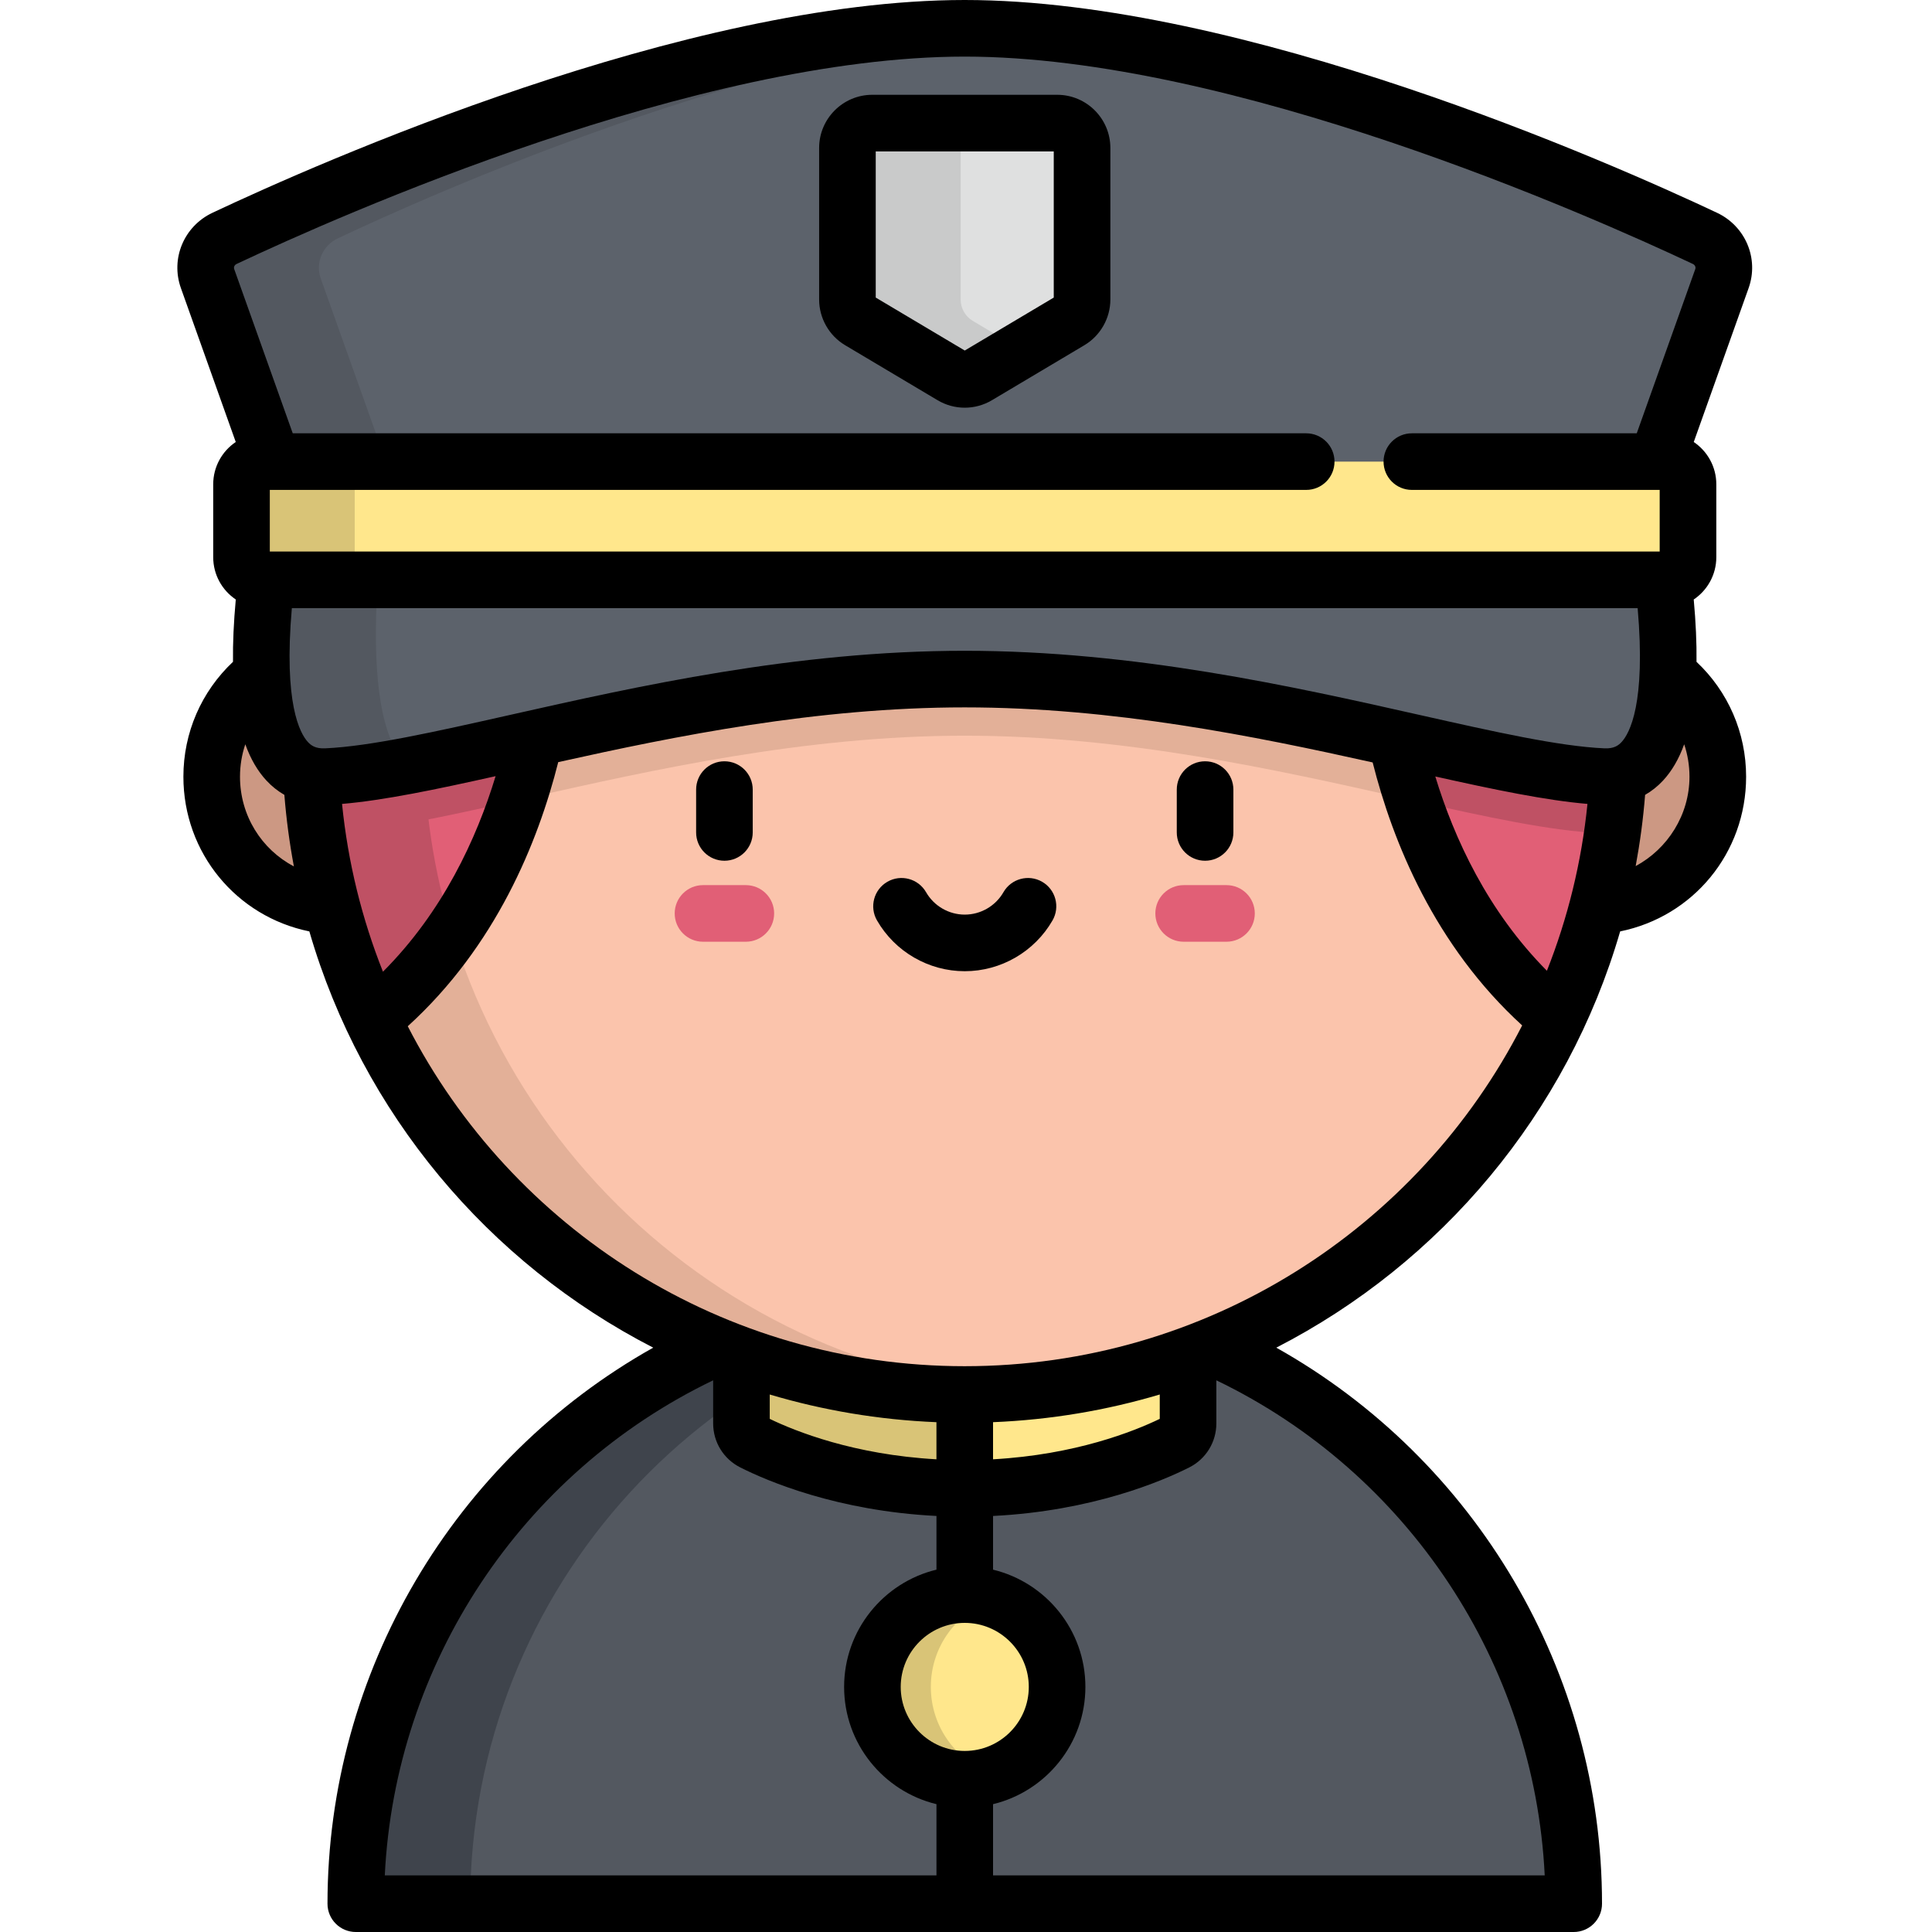 <svg height="512pt" viewBox="-47 0 512 512.002" width="512pt" xmlns="http://www.w3.org/2000/svg"><path d="m408.234 205.828c0 18.98-15.387 34.367-34.367 34.367-18.98 0-34.367-15.387-34.367-34.367s15.387-34.367 34.367-34.367c18.98 0 34.367 15.387 34.367 34.367zm0 0" fill="#cc9883"/><path d="m77.84 205.828c0 18.98-15.387 34.367-34.367 34.367-18.984 0-34.371-15.387-34.371-34.367s15.387-34.367 34.371-34.367c18.98 0 34.367 15.387 34.367 34.367zm0 0" fill="#cc9883"/><path d="m47.289 504.5c0-89.129 72.254-161.383 161.379-161.383 89.129 0 161.383 72.254 161.383 161.383zm0 0" fill="#535860"/><path d="m233.141 447.051c0 13.516-10.957 24.469-24.473 24.469-13.512 0-24.469-10.953-24.469-24.469s10.957-24.469 24.469-24.469c13.516 0 24.473 10.953 24.473 24.469zm0 0" fill="#ffe78c"/><path d="m199.68 447.051c0-10.809 7.008-19.973 16.73-23.211-2.434-.812-5.035-1.258-7.742-1.258-13.512 0-24.469 10.953-24.469 24.469s10.953 24.469 24.469 24.469c2.707 0 5.309-.445 7.742-1.254-9.719-3.242-16.73-12.406-16.73-23.215zm0 0" fill="#d9c477"/><path d="m223.824 343.832c-4.992-.465-10.043-.715-15.156-.715-89.125 0-161.379 72.254-161.379 161.383h30.309c-.004-84.016 64.203-153.027 146.227-160.668zm0 0" fill="#3f444c"/><path d="m208.668 344.898h-59.18v32.305c0 2.113 1.188 4.043 3.074 4.992 7.336 3.695 27.406 12.242 56.105 12.242s48.773-8.551 56.105-12.242c1.887-.953 3.074-2.879 3.074-4.992v-32.305zm0 0" fill="#ffe78c"/><path d="m152.562 382.195c7.336 3.691 27.406 12.242 56.105 12.242v-49.539h-59.18v32.305c0 2.113 1.188 4.039 3.074 4.992zm0 0" fill="#d9c477"/><path d="m382.047 196.18c0 95.754-77.625 173.379-173.379 173.379-95.754 0-173.375-77.625-173.375-173.379 0-95.754 77.621-173.375 173.375-173.375 95.754 0 173.379 77.621 173.379 173.375zm0 0" fill="#fbc4ac"/><path d="m65.293 196.18c0-90.699 69.648-165.117 158.375-172.723-4.945-.426-9.945-.652-15-.652-95.75 0-173.375 77.621-173.375 173.375 0 95.754 77.625 173.379 173.375 173.379 5.055 0 10.055-.23 15-.656-88.727-7.602-158.375-82.023-158.375-172.723zm0 0" fill="#e3b098"/><path d="m344.688 88.668c-35.359-6.051-86.82-13.035-136.02-13.035-49.195 0-100.66 6.984-136.016 13.035-23.391 29.551-37.359 66.898-37.359 107.512 0 8.355.605 16.566 1.746 24.605.555.027 1.113.043 1.676.043.473 0 .949-.008 1.438-.031 14.023-.629 32.031-4.68 52.887-9.371 32.605-7.332 73.184-16.461 115.629-16.461 42.445 0 83.027 9.129 115.633 16.461 20.852 4.691 38.863 8.742 52.883 9.371.484.023.969.031 1.438.031h.008c.559 0 1.117-.012 1.672-.043 1.141-8.039 1.746-16.25 1.746-24.605 0-40.613-13.973-77.961-37.359-107.512zm0 0" fill="#e3b098"/><path d="m208.668 22.805c-95.75 0-173.375 77.621-173.375 173.375 0 26.43 5.922 51.477 16.5 73.891 45.125-36.926 46.457-99.559 46.457-99.559h221.184s1.328 62.434 46.207 99.352c10.516-22.363 16.402-47.336 16.402-73.684.004-95.75-77.621-173.375-173.375-173.375zm0 0" fill="#e15f76"/><path d="m65.293 196.18c0-90.695 69.648-165.117 158.375-172.723-4.945-.426-9.945-.652-15-.652-95.75 0-173.375 77.621-173.375 173.375 0 26.43 5.922 51.477 16.5 73.891 8.488-6.945 15.43-14.801 21.102-22.98-4.938-16.098-7.602-33.191-7.602-50.91zm0 0" fill="#bf5164"/><path d="m208.668 22.805c-95.75 0-173.375 77.621-173.375 173.375 0 8.352.594 16.566 1.738 24.602.555.031 1.117.047 1.68.047.477 0 .953-.012 1.441-.031 13.375-.602 30.383-4.316 50.02-8.727 7.68-22.93 8.078-41.559 8.078-41.559h221.184s.398 18.676 8.102 41.641c19.48 4.375 36.359 8.047 49.648 8.645.484.02.965.031 1.438.031h.004c.562 0 1.125-.016 1.68-.047 1.141-8.035 1.738-16.25 1.738-24.602.004-95.75-77.621-173.375-173.375-173.375zm0 0" fill="#bf5164"/><path d="m385.844 111.965s-92.945-21.332-177.176-21.332-177.176 21.332-177.176 21.332-25.414 95.344 7.988 93.848c33.402-1.496 98.027-25.848 169.188-25.848 71.16 0 135.785 24.352 169.188 25.848 33.402 1.496 7.988-93.848 7.988-93.848zm0 0" fill="#5c626b"/><path d="m59.426 106.301c-17.305 3.227-27.934 5.664-27.934 5.664s-25.414 95.344 7.988 93.848c6.203-.277 13.484-1.348 21.68-2.898-14.902-13.293-6.836-68.988-1.734-96.613zm0 0" fill="#535860"/><path d="m404.828 63.172c-26.707-12.586-123.434-55.672-196.176-55.672-72.742 0-169.441 43.082-196.141 55.672-4.047 1.906-5.992 6.488-4.508 10.648l18.477 51.848h364.375l18.48-51.848c1.48-4.16-.461-8.742-4.508-10.648zm0 0" fill="#5c626b"/><path d="m42.512 63.172c24.898-11.742 110.688-50 181.141-55.102-5.09-.367-10.098-.57-15-.57-72.742 0-169.441 43.082-196.141 55.672-4.047 1.906-5.992 6.488-4.508 10.648l18.477 51.848h30l-18.477-51.848c-1.484-4.16.461-8.742 4.508-10.648zm0 0" fill="#535860"/><path d="m394.332 153.668h-371.324c-3.316 0-6.004-2.688-6.004-6.008v-19.32c0-3.316 2.688-6.008 6.004-6.008h371.324c3.316 0 6.004 2.688 6.004 6.008v19.32c0 3.316-2.688 6.008-6.004 6.008zm0 0" fill="#ffe78c"/><path d="m47.004 147.66v-19.32c0-3.316 2.688-6.008 6.004-6.008h-30c-3.316 0-6.004 2.688-6.004 6.008v19.32c0 3.316 2.688 6.008 6.004 6.008h30c-3.316 0-6.004-2.691-6.004-6.008zm0 0" fill="#d9c477"/><path d="m208.668 32.621h-24.5c-3.637 0-6.59 2.949-6.59 6.59v40.164c0 2.324 1.227 4.477 3.223 5.664l24.5 14.578c2.074 1.234 4.66 1.234 6.738 0l24.5-14.578c1.996-1.188 3.219-3.34 3.219-5.664v-40.164c0-3.641-2.949-6.59-6.59-6.59zm0 0" fill="#dfe0e0"/><path d="m210.801 85.039c-1.996-1.188-3.219-3.34-3.219-5.664v-40.164c0-3.641 2.949-6.59 6.59-6.59h-30.004c-3.637 0-6.59 2.949-6.59 6.59v40.164c0 2.324 1.227 4.477 3.223 5.664l24.5 14.578c2.074 1.234 4.66 1.234 6.738 0l11.629-6.922zm0 0" fill="#c9caca"/><path d="m278.035 249.57h-11.355c-4.141 0-7.5-3.359-7.5-7.5 0-4.141 3.359-7.5 7.5-7.5h11.355c4.145 0 7.5 3.359 7.5 7.5 0 4.141-3.355 7.5-7.5 7.5zm0 0" fill="#e15f76"/><path d="m150.656 249.57h-11.355c-4.141 0-7.5-3.359-7.5-7.5 0-4.141 3.359-7.5 7.5-7.5h11.355c4.145 0 7.5 3.359 7.5 7.5 0 4.141-3.355 7.5-7.5 7.5zm0 0" fill="#e15f76"/><path d="m229.168 233.676c-3.594-2.062-8.18-.824-10.242 2.766-2.105 3.664-6.035 5.941-10.258 5.941-4.219 0-8.148-2.277-10.254-5.941-2.066-3.59-6.652-4.828-10.242-2.766s-4.828 6.648-2.766 10.238c4.777 8.309 13.691 13.469 23.262 13.469 9.574 0 18.484-5.16 23.262-13.465 2.062-3.59.828-8.176-2.762-10.242zm0 0"/><path d="m272.359 201.75c-4.145 0-7.5 3.355-7.5 7.5v11.355c0 4.141 3.355 7.5 7.5 7.5 4.141 0 7.5-3.359 7.5-7.5v-11.355c0-4.145-3.359-7.5-7.5-7.5zm0 0"/><path d="m144.98 201.75c-4.145 0-7.5 3.355-7.5 7.5v11.355c0 4.141 3.355 7.5 7.5 7.5 4.141 0 7.5-3.359 7.5-7.5v-11.355c0-4.145-3.359-7.5-7.5-7.5zm0 0"/><path d="m408.023 56.387c-28.066-13.23-125.387-56.387-199.371-56.387-73.98 0-171.281 43.156-199.34 56.387-7.559 3.562-11.156 12.141-8.375 19.953l14.539 40.793c-3.602 2.43-5.973 6.547-5.973 11.207v19.324c0 4.664 2.375 8.781 5.98 11.207-.551 6.023-.801 11.523-.738 16.516-8.387 7.895-13.145 18.789-13.145 30.445 0 20.195 14.059 37.07 33.379 41 14.004 48.195 47.461 87.887 91.129 110.312-52.879 29.68-86.32 86.016-86.32 147.359 0 4.141 3.359 7.5 7.5 7.5h322.762c4.145 0 7.5-3.359 7.5-7.5 0-61.344-33.438-117.68-86.32-147.359 43.668-22.426 77.125-62.117 91.129-110.312 19.332-3.922 33.379-20.77 33.379-41 0-11.656-4.758-22.551-13.145-30.441.062-4.992-.188-10.496-.738-16.516 3.605-2.43 5.984-6.547 5.984-11.211v-19.324c0-4.66-2.375-8.777-5.977-11.203l14.539-40.793c2.781-7.816-.82-16.395-8.379-19.957zm-391.422 149.441c0-2.969.488-5.859 1.406-8.586 1.41 3.914 3.281 7.117 5.613 9.625 1.422 1.531 3.016 2.793 4.742 3.785.508 6.422 1.359 12.746 2.52 18.953-8.574-4.504-14.281-13.465-14.281-23.777zm27.043 7.219c11.191-.953 25.008-3.852 40.695-7.355-5.059 16.629-14.02 35.98-29.852 51.824-5.555-13.973-9.273-28.887-10.844-44.469zm157.523 283.953h-146.195c2.746-56.16 36.176-106.723 87.02-131.203v11.406c0 4.973 2.758 9.453 7.199 11.688 7.129 3.59 25.652 11.535 51.98 12.855v14.23c-14.023 3.387-24.473 16.031-24.473 31.074 0 15.047 10.449 27.688 24.473 31.074v18.875zm-44.18-120.984v-6.457c14.102 4.195 28.906 6.711 44.18 7.336v9.836c-21.848-1.211-37.355-7.418-44.18-10.715zm34.711 71.035c0-9.355 7.613-16.969 16.969-16.969 9.359 0 16.973 7.613 16.973 16.969s-7.613 16.969-16.973 16.969c-9.355 0-16.969-7.613-16.969-16.969zm170.668 49.949h-146.199v-18.875c14.02-3.387 24.473-16.027 24.473-31.074s-10.449-27.688-24.473-31.074v-14.23c26.328-1.32 44.852-9.266 51.98-12.855 4.441-2.234 7.199-6.715 7.199-11.688v-11.406c50.84 24.48 84.273 75.043 87.02 131.203zm-146.199-110.27v-9.836c15.273-.625 30.082-3.141 44.18-7.336v6.457c-6.824 3.297-22.328 9.504-44.18 10.715zm-7.5-24.672c-64.059 0-120.012-36.422-147.605-90.09 23.316-21.188 34.512-48.707 39.875-69.996 31.191-6.938 68.527-14.508 107.73-14.508 39.359 0 76.836 7.629 108.102 14.59 5.316 21.059 16.43 48.52 39.621 69.699-27.559 53.785-83.574 90.305-147.723 90.305zm154.281-104.793c-15.684-15.793-24.562-35.039-29.578-51.488 15.535 3.465 29.219 6.324 40.324 7.27-1.562 15.488-5.246 30.32-10.746 44.219zm15.242-58.945c-12.035-.539-29.145-4.387-48.953-8.844-33.691-7.582-75.625-17.012-120.57-17.012-44.945 0-86.875 9.43-120.566 17.012-19.812 4.457-36.922 8.305-48.953 8.844-2.535.117-3.715-.777-4.539-1.664-2.113-2.273-6.477-10.172-4.266-35.492h356.652c2.211 25.32-2.152 33.219-4.266 35.492-.824.887-2.008 1.781-4.539 1.664zm8.281 31.203c1.148-6.184 1.996-12.477 2.5-18.871 1.73-.996 3.324-2.254 4.746-3.785 2.332-2.508 4.203-5.711 5.613-9.625.914 2.727 1.402 5.617 1.402 8.59 0 10.113-5.773 19.121-14.262 23.691zm15.797-158.219-15.512 43.527h-59.598c-4.141 0-7.5 3.359-7.5 7.5 0 4.145 3.359 7.5 7.5 7.5h65.676v16.332h-368.332v-16.332h.754c.012 0 .023.004.035.004.023 0 .047-.004.07-.004h273.797c4.145 0 7.5-3.355 7.5-7.5 0-4.141-3.355-7.5-7.5-7.5h-268.578l-15.516-43.527c-.184-.523.086-1.09.641-1.352 27.348-12.891 122.078-54.953 192.945-54.953 70.867 0 165.625 42.062 192.977 54.953.559.262.824.832.641 1.352zm0 0"/><path d="m233.168 25.121h-49c-7.77 0-14.09 6.32-14.09 14.09v40.168c0 4.941 2.641 9.582 6.887 12.105l24.5 14.578c2.176 1.297 4.668 1.984 7.203 1.984 2.535 0 5.027-.688 7.203-1.984l24.5-14.578c4.246-2.523 6.887-7.164 6.887-12.105v-40.168c0-7.77-6.32-14.09-14.09-14.09zm-.91 53.738-23.59 14.035-23.59-14.035v-38.738h47.18zm0 0"/></svg>
